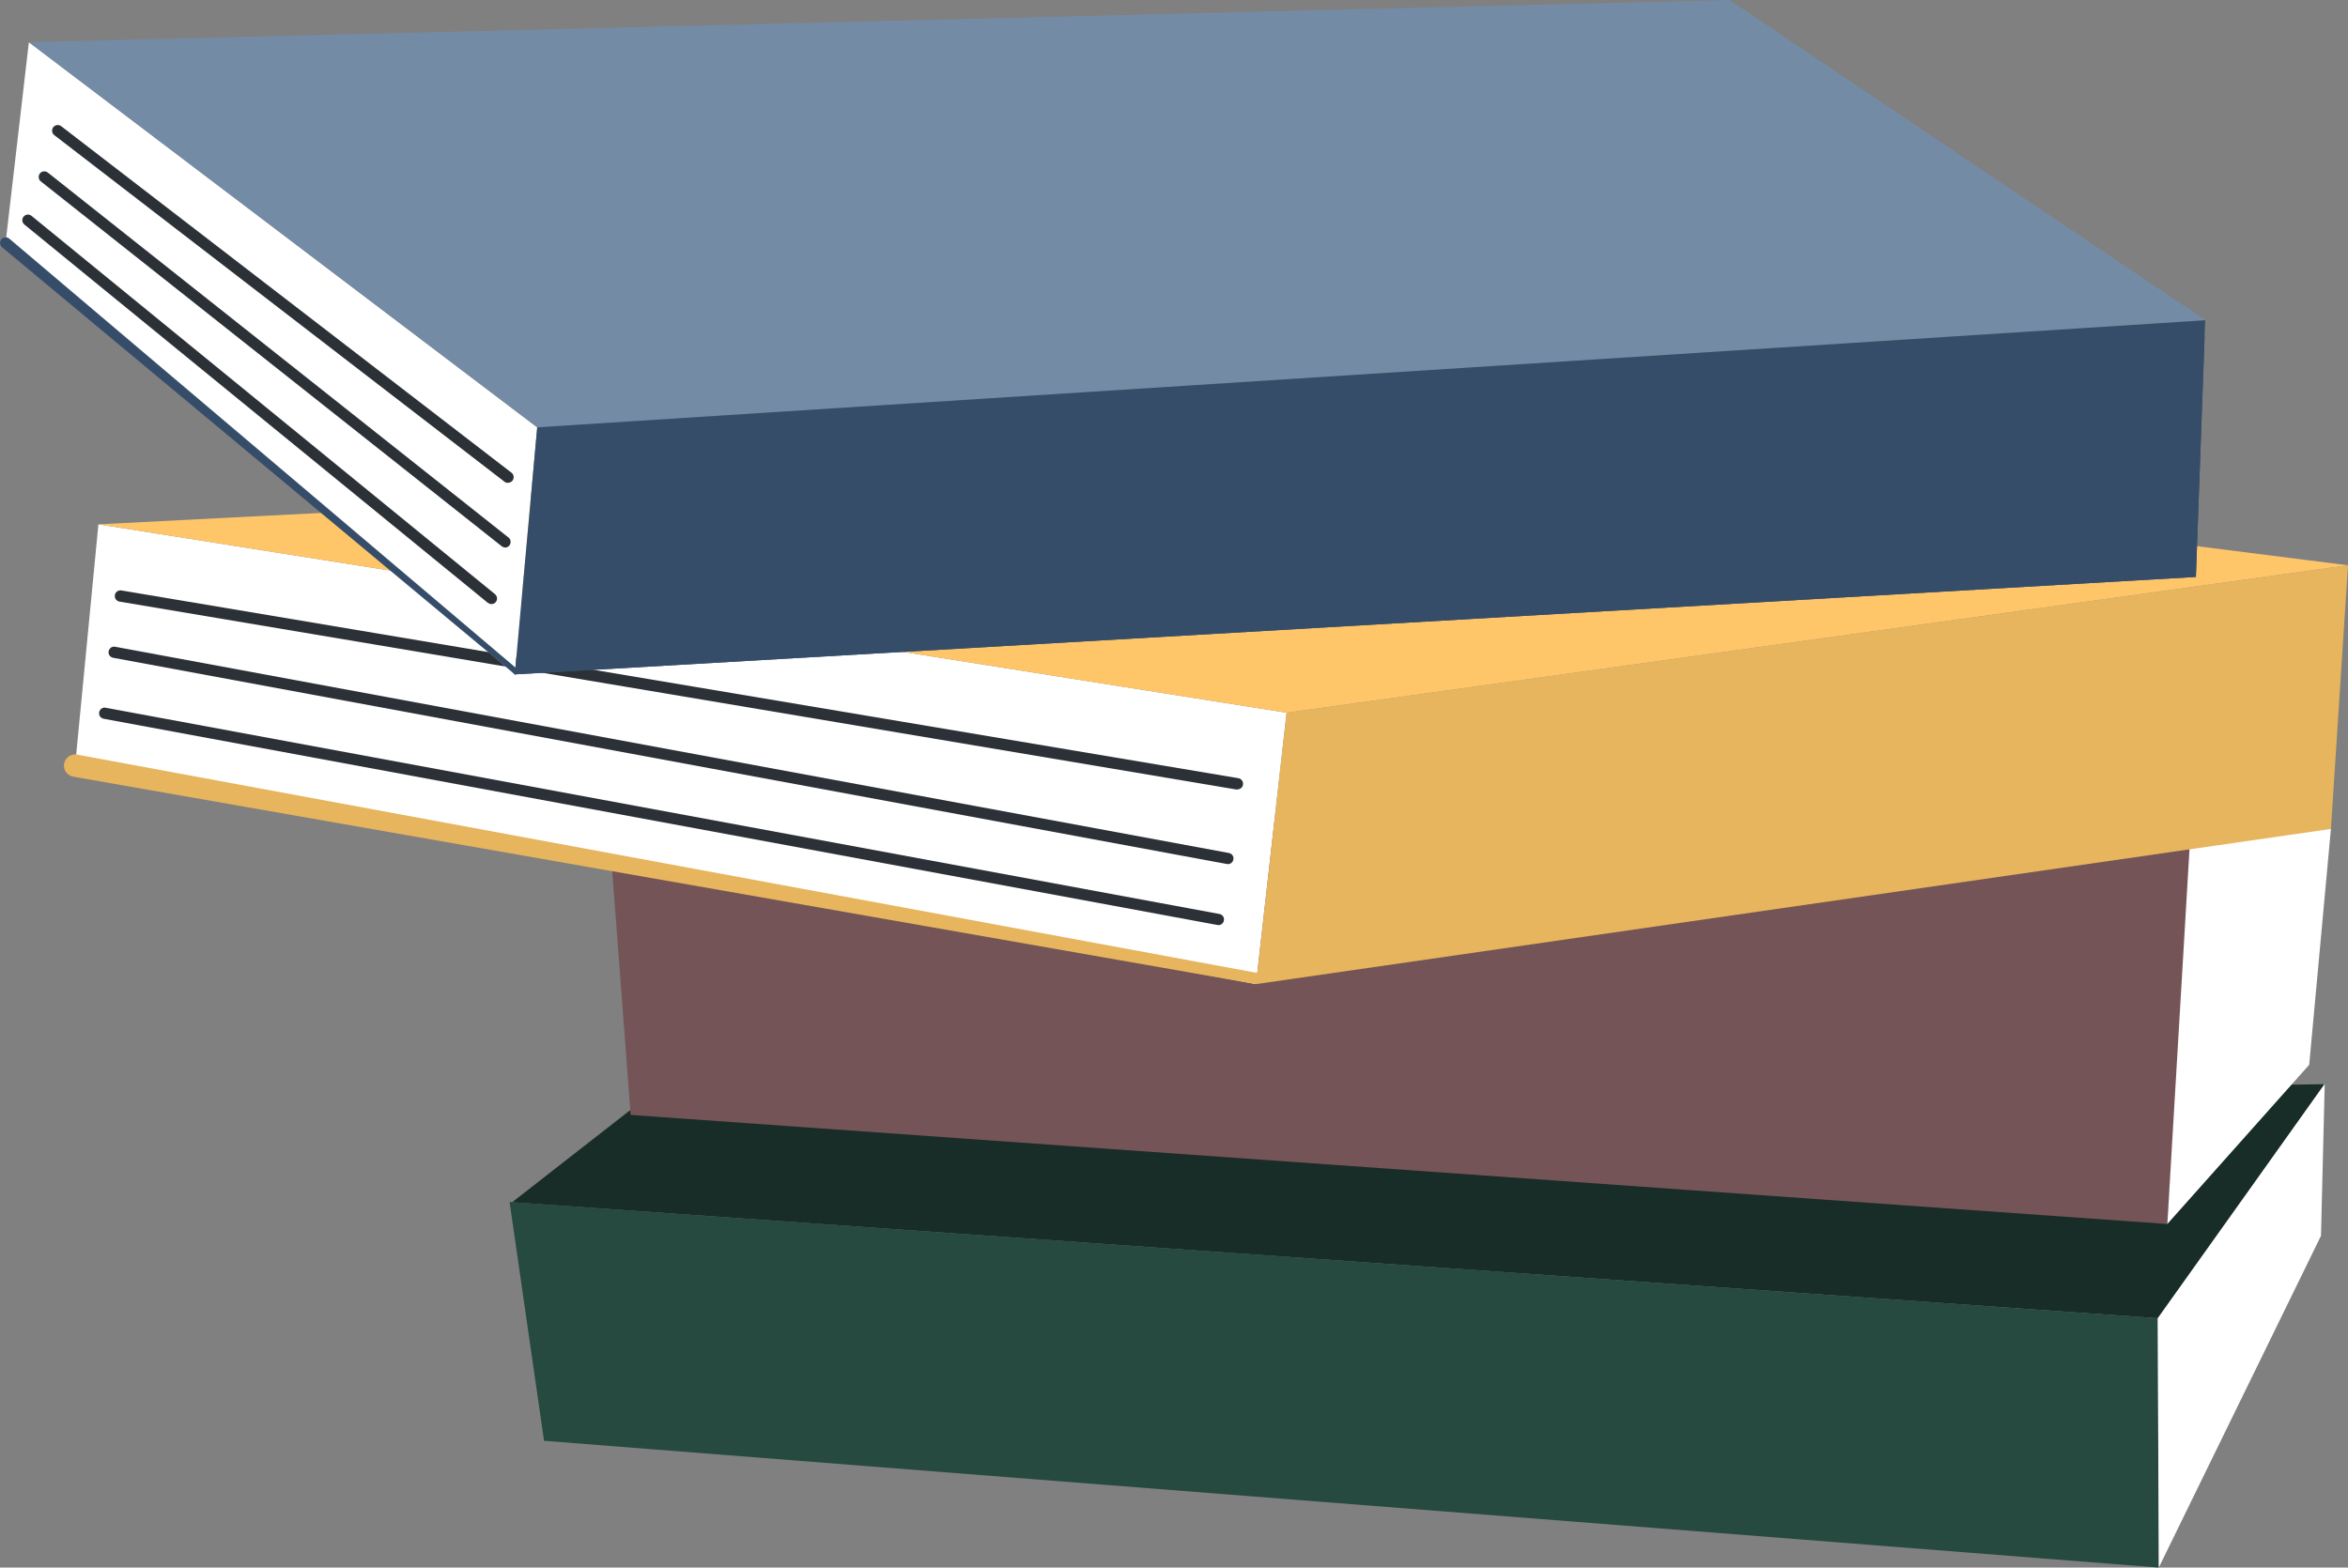 <?xml version="1.0" encoding="utf-8"?>
<svg xmlns="http://www.w3.org/2000/svg" id="Layer_1" width="1512.7" height="1010.2" version="1.1" viewBox="0 0 1512.7 1010.2">
  
  <rect x="0" y="0" width="1512.7" height="1010.2" fill="#808080" stroke="none"/>
  
  <defs>
    <style>
      .st0 {
        fill: #ffc569;
      }

      .st1 {
        fill: #2b3136;
      }

      .st2 {
        fill: #264940;
      }

      .st3 {
        fill: #e6b55d;
      }

      .st4 {
        fill: #755457;
      }

      .st5 {
        fill: #fff;
      }

      .st6 {
        fill: #182d27;
      }

      .st7 {
        fill: #354d69;
      }

      .st8 {
        fill: #748ba6;
      }
    </style>
  </defs>
  <g>
    <polygon class="st6" points="408.6 713.4 329.9 774.8 1391.2 849.6 1497.6 698.7 408.6 713.4"/>
    <polygon class="st2" points="328.3 774.6 350.5 928.5 1390.8 1010.2 1390.1 849.5 328.3 774.6"/>
    <polygon class="st5" points="1497.7 698.5 1495.3 796.4 1390.8 1010.2 1390.1 849.5 1497.7 698.5"/>
  </g>
  <g>
    <polygon class="st4" points="394 555.7 406.3 718.5 1396.3 788.8 1416.3 486.7 394 555.7"/>
    <polygon class="st5" points="1411.9 525 1396.3 788.8 1487.7 686.2 1501.7 534.2 1411.9 525"/>
  </g>
  <g>
    <polygon class="st5" points="63.4 337.9 48.4 493.4 809.2 634.2 828.9 459.3 63.4 337.9"/>
    <g>
      <polygon class="st3" points="828.9 459.3 1512.7 364.3 1501.7 534.2 809.2 634.2 828.9 459.3"/>
      <polygon class="st0" points="1512.7 364.3 946.9 292.6 63.4 337.9 828.9 459.3 1512.7 364.3"/>
      <path class="st3" d="M809.2,634.2c.4-7.1.4,0,0,0L47.1,500.5c-3.9-.7-6.5-4.5-5.8-8.4.7-3.9,4.5-6.5,8.4-5.8l760.8,140.8c3.9.7-.6,3.2-1.3,7.1-.6,3.5,0,0,0,0Z"/>
      <path class="st1" d="M785,596.1c-.2,0-.4,0-.7,0L66.8,463.2c-2-.4-3.3-2.2-2.9-4.2.4-2,2.2-3.3,4.2-2.9l717.5,132.9c2,.4,3.3,2.2,2.9,4.2-.3,1.7-1.8,3-3.5,3Z"/>
      <path class="st1" d="M791.1,556.8c-.2,0-.4,0-.7,0L72.9,423.9c-2-.4-3.3-2.2-2.9-4.2.4-2,2.2-3.3,4.2-2.9l717.5,132.9c2,.4,3.3,2.2,2.9,4.2-.3,1.7-1.8,3-3.5,3Z"/>
      <path class="st1" d="M797.2,508.8c-.2,0-.4,0-.6,0L77,387.7c-2-.3-3.3-2.2-3-4.2.3-2,2.2-3.3,4.2-3l719.6,121c2,.3,3.3,2.2,3,4.2-.3,1.8-1.8,3-3.6,3Z"/>
    </g>
  </g>
  <g>
    <polygon class="st5" points="18.6 27.2 3.6 156.5 331.7 434.6 346.1 275.4 18.6 27.2"/>
    <g>
      <polygon class="st8" points="18.6 27.2 346.1 275.4 1420.8 206.3 1114.2 0 18.6 27.2"/>
      <polygon class="st7" points="1420.7 206.4 1420.3 217 1414.7 371.8 331.7 434.6 331.9 431.8 346.1 275.4 1420.7 206.4"/>
      <path class="st7" d="M331.7,434.6c-.8,0,.7.6,0,0h0L1.3,159.3c-1.5-1.3-1.7-3.6-.4-5.1s3.6-1.7,5.1-.4l328.1,278.1c1.5,1.3-1,1.2-2.3,2.7-.7.8,1,0,0,0Z"/>
      <path class="st1" d="M316.6,389.3c-.8,0-1.6-.3-2.3-.8L15.7,144.7c-1.5-1.3-1.8-3.5-.5-5.1,1.3-1.5,3.5-1.8,5.1-.5l298.6,243.8c1.5,1.3,1.8,3.5.5,5.1-.7.9-1.8,1.3-2.8,1.3Z"/>
      <path class="st1" d="M325.4,352.8c-.8,0-1.6-.3-2.2-.8L26.3,116.9c-1.6-1.2-1.8-3.5-.6-5.1s3.5-1.8,5.1-.6l296.8,235.2c1.6,1.2,1.8,3.5.6,5.1-.7.9-1.8,1.4-2.8,1.4Z"/>
      <path class="st1" d="M327.3,311.2c-.8,0-1.5-.2-2.2-.7L35,87.1c-1.6-1.2-1.9-3.5-.7-5.1,1.2-1.6,3.5-1.9,5.1-.7l290.1,223.3c1.6,1.2,1.9,3.5.7,5.1-.7.9-1.8,1.4-2.9,1.4Z"/>
    </g>
    <polygon class="st7" points="1420.3 217 1414.7 371.8 331.7 434.6 330.3 433.4 330.3 432.2 331.9 431.8 1419.2 213.6 1420.3 217"/>
  </g>
</svg>